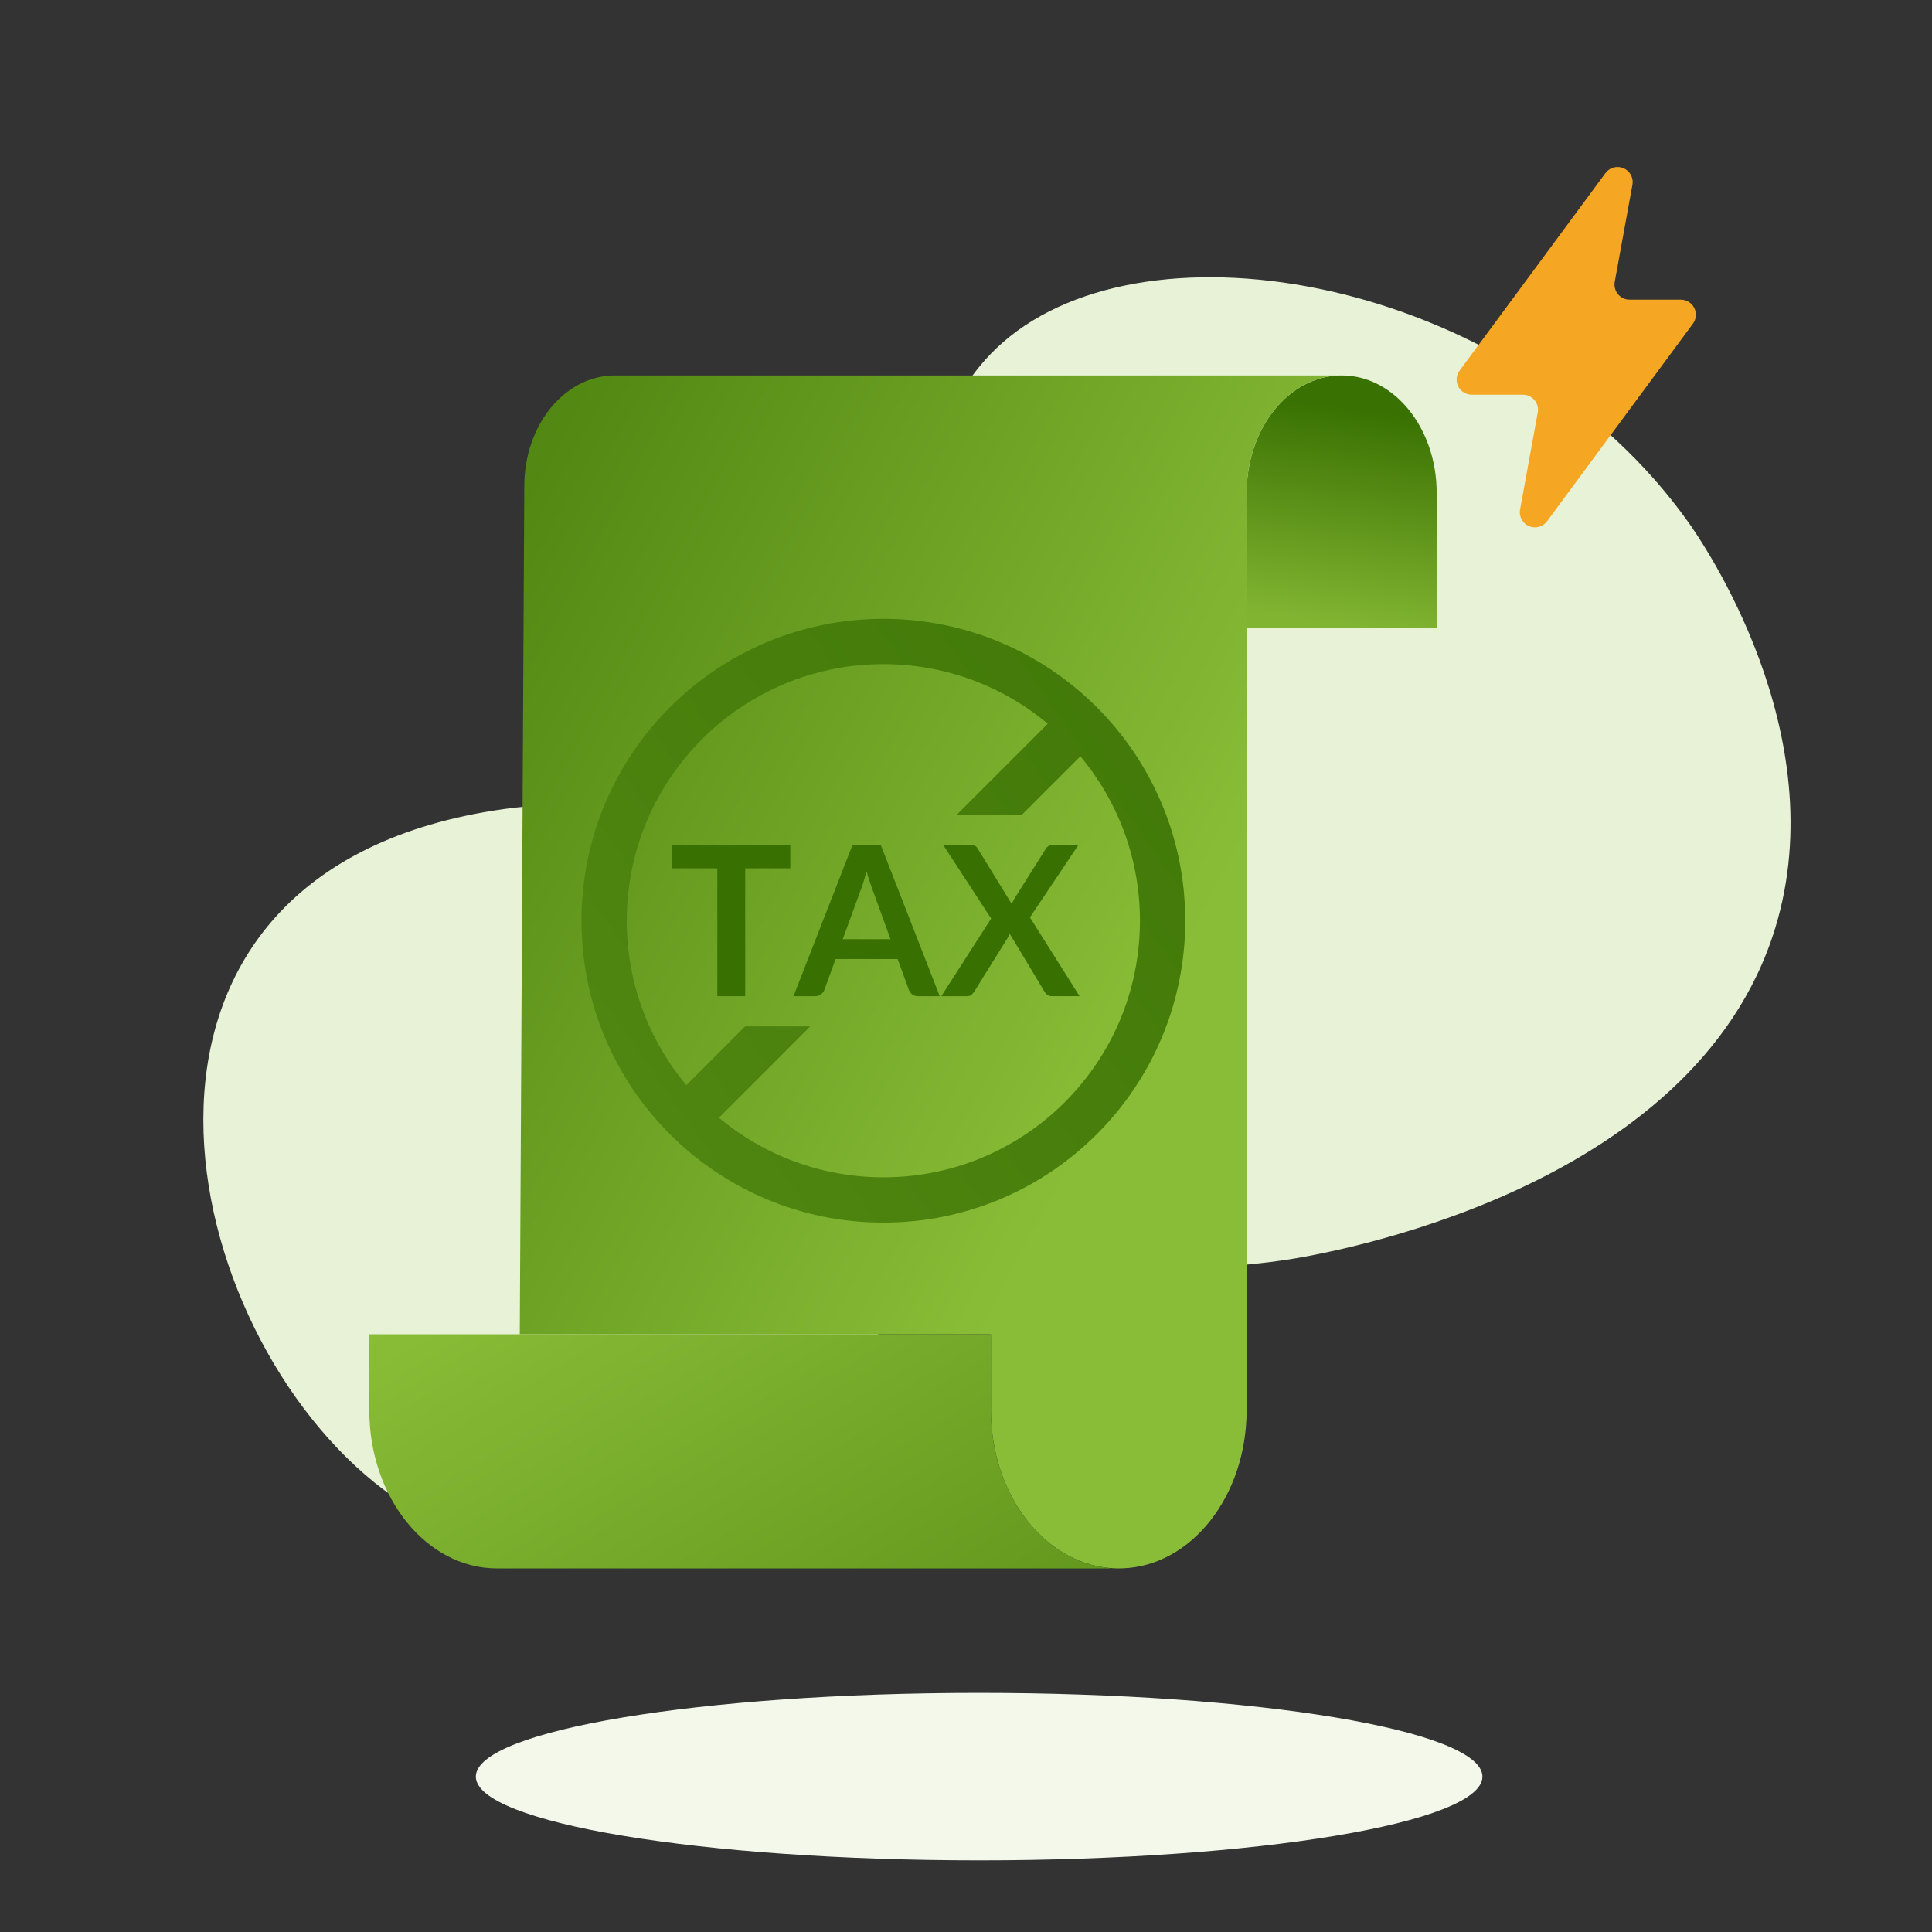 <?xml version="1.0" encoding="utf-8"?>
<svg width="83px" height="83px" viewBox="0 0 83 83" version="1.1" xmlns:xlink="http://www.w3.org/1999/xlink" xmlns="http://www.w3.org/2000/svg">
  <rect x="0" y="0" width="83" height="83" fill="#333333" stroke="none"/>
  <defs>
    <linearGradient x1="0.573" y1="-0.472" x2="0.206" y2="3.124" id="gradient_1">
      <stop offset="0" stop-color="#387002" />
      <stop offset="0.165" stop-color="#397102" />
      <stop offset="0.403" stop-color="#81B431" />
      <stop offset="1" stop-color="#8ABD37" />
      <stop offset="1" stop-color="#8ABD37" />
    </linearGradient>
    <linearGradient x1="-0.216" y1="-0.299" x2="1" y2="0.654" id="gradient_2">
      <stop offset="0" stop-color="#387002" />
      <stop offset="0.841" stop-color="#8ABD37" />
      <stop offset="1" stop-color="#8ABD37" />
    </linearGradient>
    <linearGradient x1="1.683" y1="-0.19" x2="-3.759" y2="3.613" id="gradient_3">
      <stop offset="0" stop-color="#387002" />
      <stop offset="1" stop-color="#8ABD37" />
    </linearGradient>
    <linearGradient x1="2.361" y1="1.527" x2="-0.12" y2="0.235" id="gradient_4">
      <stop offset="0" stop-color="#387002" />
      <stop offset="1" stop-color="#8ABD37" />
      <stop offset="1" stop-color="#8ABD37" />
    </linearGradient>
    <path d="M0 0L83 0L83 83L0 83L0 0Z" id="path_1" />
    <clipPath id="mask_1">
      <use xlink:href="#path_1" />
    </clipPath>
  </defs>
  <g id="svg-3">
    <path d="M0 0L83 0L83 83L0 83L0 0Z" id="Background" fill="none" fill-rule="evenodd" stroke="none" />
    <g clip-path="url(#mask_1)">
      <g id="02-MoleculesIconPlanServiciosPlan-circuitos-electricos" transform="translate(8.736 7.174)">
        <path d="M43.244 3.597C43.244 5.584 33.564 7.195 21.622 7.195C9.68 7.195 0 5.584 0 3.597C0 1.611 9.68 0 21.622 0C33.564 0 43.244 1.611 43.244 3.597" transform="translate(11.706 65.553)" id="Fill-57" fill="#F3F8EB" fill-rule="evenodd" stroke="none" />
        <path d="M63.778 10.497C64.391 11.356 70.082 19.574 67.535 27.941C64.066 39.339 48.059 41.98 46.536 42.21C38.793 43.381 35.295 40.796 30.573 44.076C25.97 47.272 26.92 51.375 22.383 53.806C17.895 56.212 11.366 55.029 7.351 51.779C-1.468 44.643 -5.251 25.424 12.893 22.849C18.287 22.083 21.009 24.317 25.57 21.746C32.437 17.874 28.429 7.523 34.645 2.549C41.239 -2.726 56.508 0.311 63.778 10.497" transform="translate(0 4.737)" id="Fill-1" fill="#E8F2D7" fill-rule="evenodd" stroke="none" />
        <path d="M4.069 0L4.089 0C6.338 -0 8.162 2.257 8.165 5.045L8.165 10.84L7.62939e-06 10.84L7.62939e-06 5.062C-0.004 2.271 1.818 0.004 4.069 0L4.069 0Z" transform="translate(44.82 8.956)" id="Path" fill="url(#gradient_1)" fill-rule="evenodd" stroke="none" />
        <path d="M0.194 4.761C0.194 2.109 1.945 0 4.084 0L35.295 0C33.044 0.004 31.222 2.271 31.226 5.062L31.226 44.454C31.223 48.144 28.851 51.145 25.895 51.247L25.722 51.25C25.595 51.25 25.47 51.244 25.346 51.233C22.468 50.984 20.237 48.016 20.241 44.44L20.241 41.19L0 41.19L0.194 4.761L0.194 4.761Z" transform="translate(13.594 8.956)" id="Path#1" fill="url(#gradient_2)" fill-rule="evenodd" stroke="none" />
        <path d="M12.969 0C20.131 0 25.938 5.806 25.938 12.969C25.938 20.131 20.131 25.938 12.969 25.938C5.806 25.938 0 20.131 0 12.969C0 5.806 5.806 0 12.969 0L12.969 0ZM12.969 1.945C6.881 1.945 1.945 6.881 1.945 12.969C1.945 15.656 2.907 18.12 4.506 20.032L7.03 17.507L9.829 17.507L5.905 21.432C7.818 23.03 10.281 23.992 12.969 23.992C19.057 23.992 23.992 19.057 23.992 12.969C23.992 10.281 23.03 7.818 21.432 5.905L18.907 8.429L16.108 8.429L20.032 4.506C18.12 2.907 15.656 1.945 12.969 1.945L12.969 1.945Z" transform="translate(16.245 19.412)" id="Shape" fill="url(#gradient_3)" fill-rule="evenodd" stroke="none" />
        <path d="M0 0L26.705 0L26.705 3.25C26.702 6.826 28.933 9.794 31.81 10.043L31.809 10.06L5.486 10.06C2.458 10.06 0.003 7.018 0 3.264L0 0L0 0Z" transform="translate(7.129 50.146)" id="Path#2" fill="url(#gradient_4)" fill-rule="evenodd" stroke="none" />
        <path d="M9.629 5.699L7.43 5.699C7.072 5.699 6.782 5.408 6.782 5.05C6.782 5.011 6.785 4.972 6.792 4.934L7.552 0.765C7.616 0.412 7.383 0.075 7.031 0.011C6.787 -0.034 6.54 0.064 6.393 0.263L0.127 8.749C-0.086 9.037 -0.025 9.443 0.263 9.656C0.375 9.738 0.51 9.783 0.648 9.783L2.847 9.783C3.205 9.783 3.496 10.073 3.496 10.431C3.496 10.47 3.492 10.509 3.485 10.547L2.725 14.716C2.661 15.069 2.895 15.406 3.247 15.471C3.49 15.515 3.738 15.417 3.885 15.218L10.151 6.732C10.363 6.444 10.302 6.038 10.014 5.825C9.903 5.743 9.768 5.699 9.629 5.699L9.629 5.699Z" transform="translate(53.842 0)" id="Mask" fill="#F5A623" fill-rule="evenodd" stroke="none" />
        <path d="M3.144 6.484L3.144 0.991L5.08 0.991L5.08 0L0 0L0 0.991L1.946 0.991L1.946 6.484L3.144 6.484L3.144 6.484ZM6.149 6.484C6.25 6.484 6.335 6.456 6.405 6.399C6.475 6.342 6.522 6.28 6.545 6.211L6.545 6.211L7.026 4.888L9.693 4.888L10.174 6.211C10.204 6.289 10.252 6.354 10.319 6.406C10.386 6.458 10.471 6.484 10.575 6.484L10.575 6.484L11.501 6.484L8.972 0L7.748 0L5.218 6.484L6.149 6.484L6.149 6.484ZM9.386 4.036L7.334 4.036L8.117 1.888C8.156 1.789 8.195 1.674 8.235 1.543C8.275 1.411 8.316 1.269 8.358 1.117C8.399 1.269 8.441 1.41 8.485 1.54C8.528 1.67 8.567 1.783 8.603 1.879L8.603 1.879L9.386 4.036L9.386 4.036ZM12.69 6.484C12.761 6.484 12.821 6.463 12.868 6.419C12.916 6.376 12.956 6.329 12.988 6.278L12.988 6.278L14.418 3.982C14.432 3.955 14.447 3.926 14.462 3.895C14.477 3.863 14.49 3.83 14.502 3.794L14.502 3.794L15.994 6.278C16.027 6.332 16.067 6.38 16.116 6.422C16.165 6.463 16.23 6.484 16.31 6.484L16.31 6.484L17.508 6.484L15.375 3.099L17.45 0L16.301 0C16.197 0 16.113 0.055 16.047 0.166L16.047 0.166L14.707 2.296C14.683 2.335 14.663 2.373 14.645 2.41C14.627 2.448 14.611 2.486 14.596 2.525L14.596 2.525L13.131 0.143C13.101 0.093 13.068 0.056 13.031 0.034C12.994 0.011 12.934 0 12.85 0L12.85 0L11.657 0L13.71 3.148L11.568 6.484L12.69 6.484L12.69 6.484Z" transform="translate(20.135 29.139)" id="TAX" fill="#387002" fill-rule="evenodd" stroke="none" />
      </g>
    </g>
  </g>
</svg>
